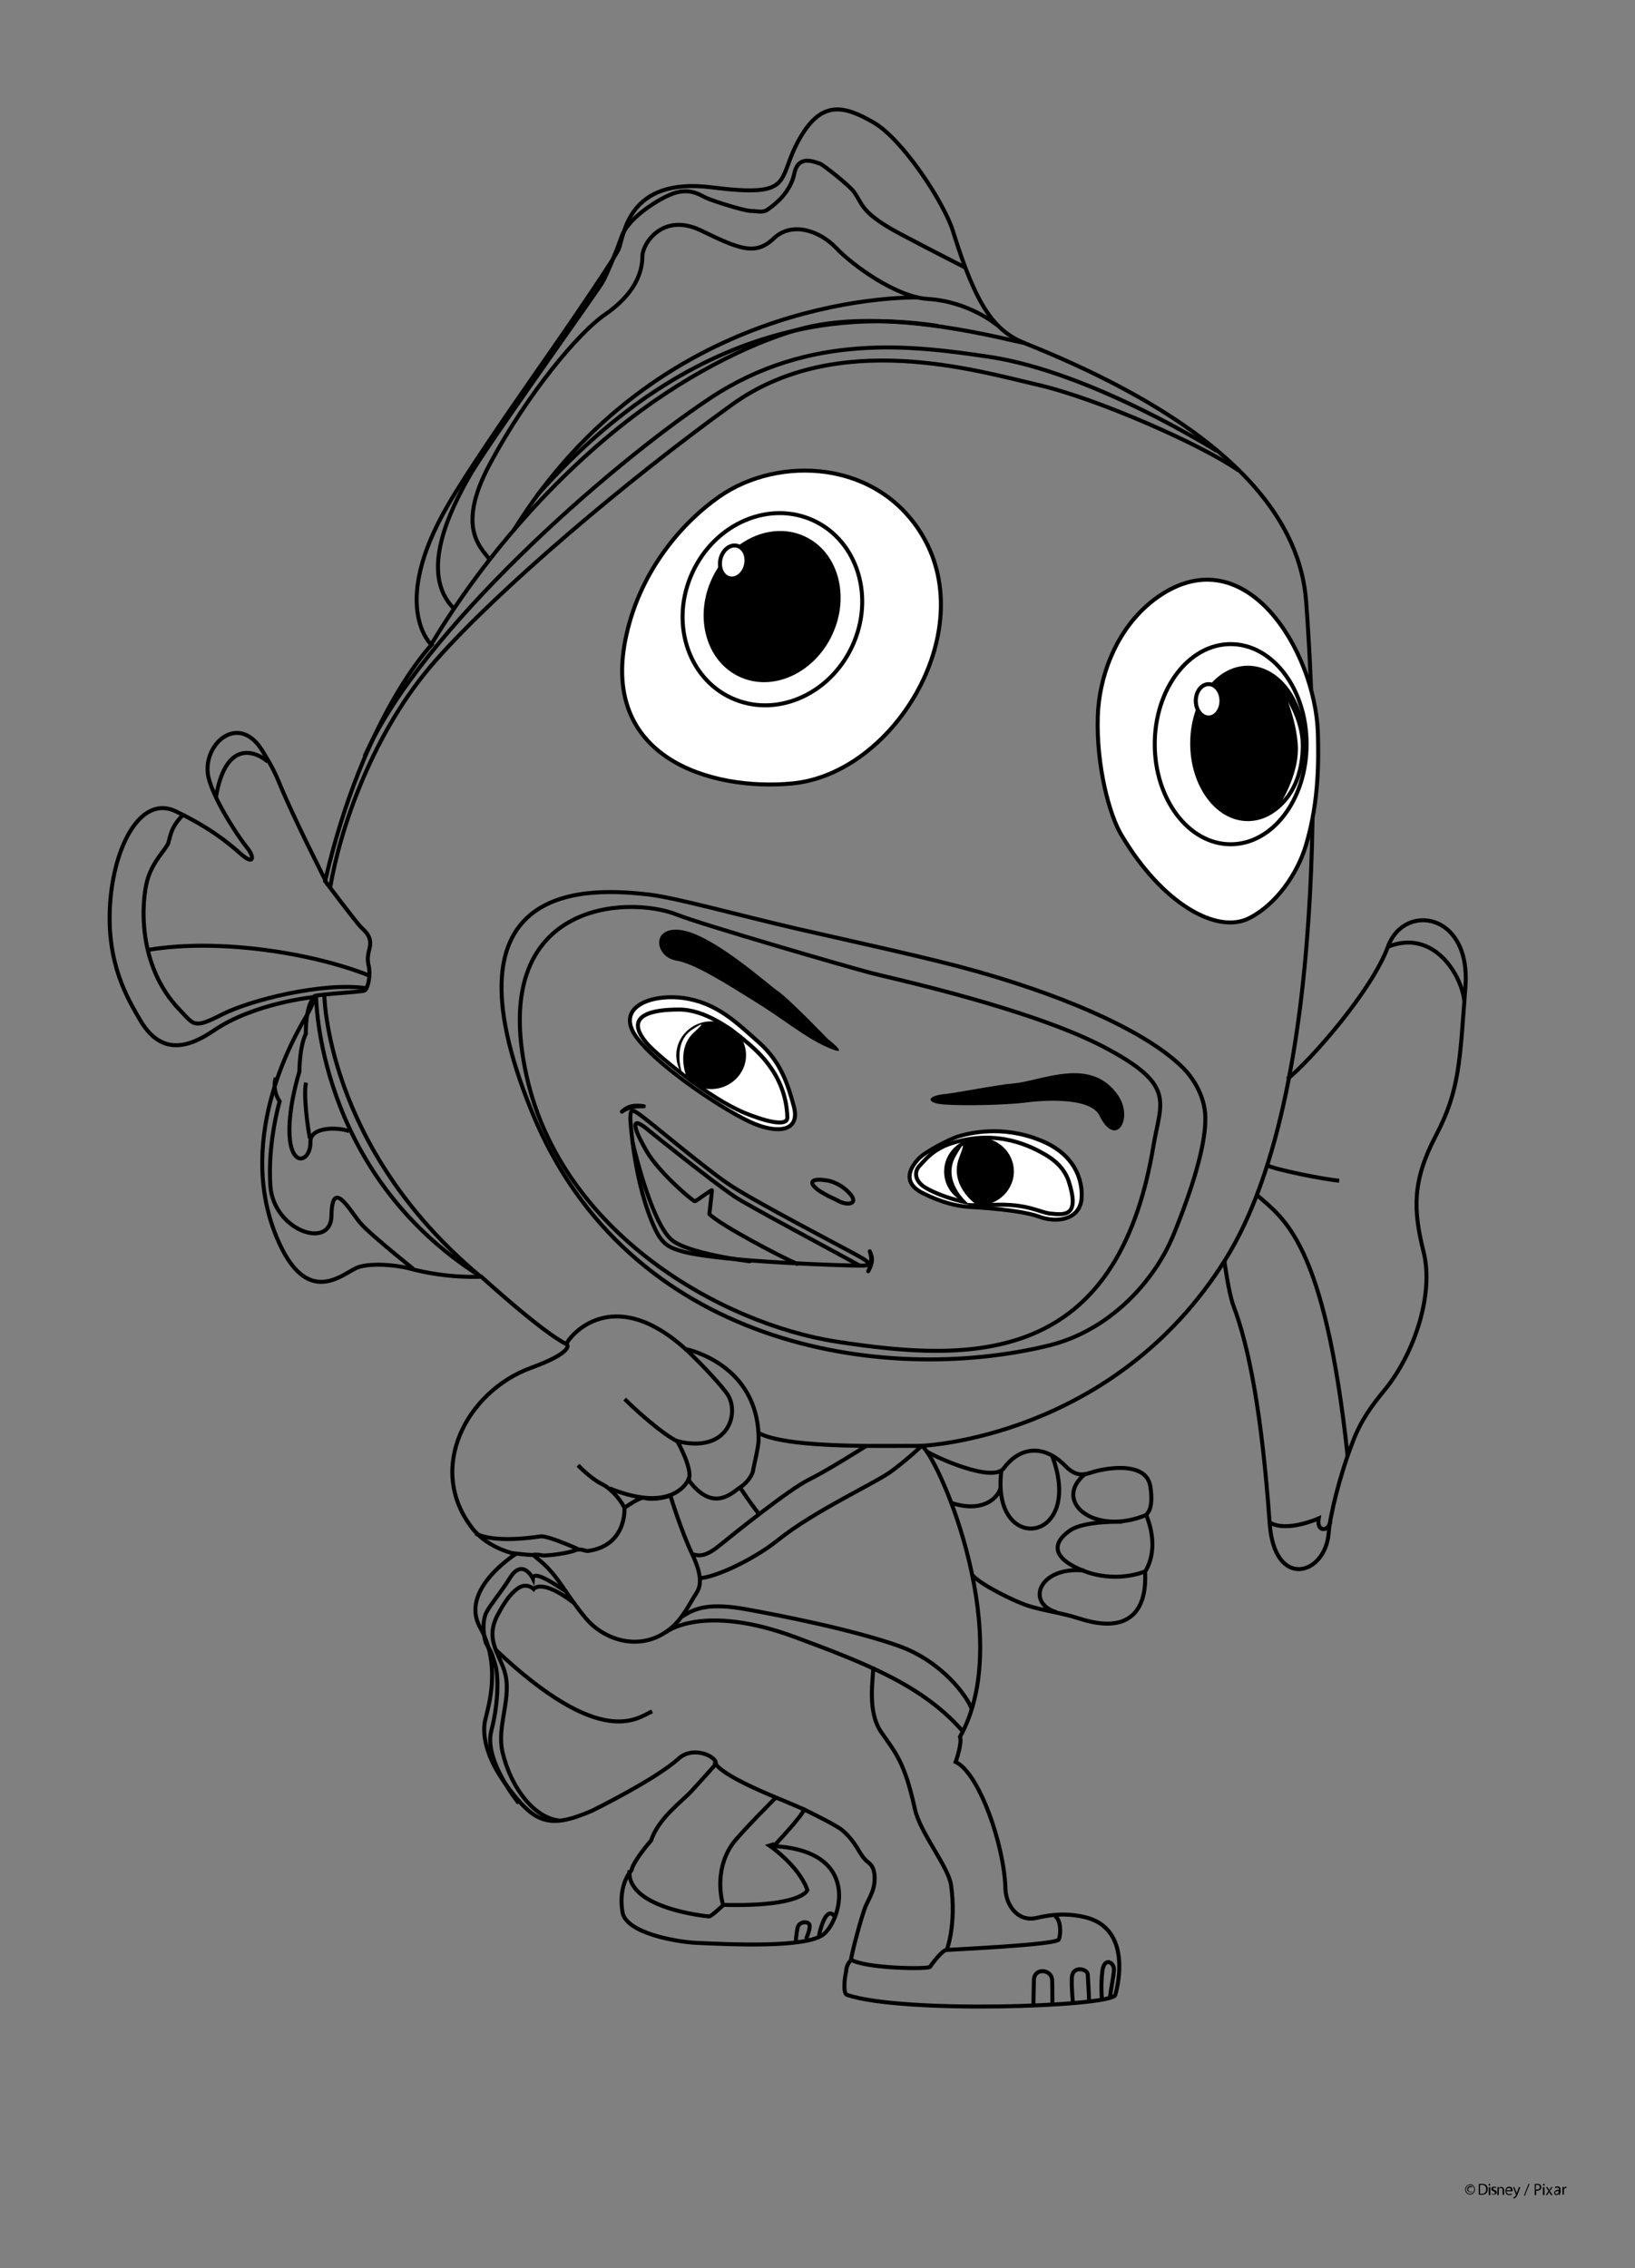<?xml version="1.0" encoding="utf-8"?>
<!-- Generator: Adobe Illustrator 21.0.2, SVG Export Plug-In . SVG Version: 6.00 Build 0)  -->
<svg version="1.2" baseProfile="tiny" id="Layer_1" xmlns="http://www.w3.org/2000/svg" xmlns:xlink="http://www.w3.org/1999/xlink"
	 x="0px" y="0px" viewBox="0 0 637.3 883.9" overflow="scroll" xml:space="preserve">
<rect x="0" y="0" width="637.3" height="883.9" fill="#808080" stroke="none"/>
<g>
	<path d="M574.9,853.2c0,1.1-0.8,2-1.9,2c-1.1,0-1.9-0.9-1.9-2s0.9-2,2-2C574.1,851.2,574.9,852.1,574.9,853.2z M571.4,853.2
		c0,1,0.7,1.7,1.6,1.7c0.9,0,1.6-0.7,1.6-1.7s-0.7-1.7-1.6-1.7C572.1,851.5,571.4,852.2,571.4,853.2z M573.8,852.4
		c-0.1,0-0.3-0.1-0.6-0.1c-0.6,0-0.9,0.4-0.9,0.9s0.3,0.9,0.9,0.9c0.3,0,0.5-0.1,0.6-0.2l0.1,0.2c-0.2,0.1-0.5,0.2-0.8,0.2
		c-0.7,0-1.2-0.5-1.2-1.2s0.6-1.2,1.2-1.2c0.3,0,0.6,0.1,0.7,0.2V852.4z"/>
	<path d="M576.4,851.1c0.3-0.1,0.7-0.1,1.2-0.1c0.8,0,1.4,0.2,1.7,0.5c0.4,0.4,0.6,0.8,0.6,1.5s-0.2,1.3-0.6,1.7
		c-0.4,0.4-1.1,0.6-1.9,0.6c-0.4,0-0.7,0-1-0.1V851.1z M576.9,854.9c0.1,0,0.3,0,0.6,0c1.2,0,1.8-0.7,1.8-1.8c0-1-0.6-1.7-1.7-1.7
		c-0.3,0-0.5,0-0.7,0.1L576.9,854.9L576.9,854.9z"/>
	<path d="M580.9,851.4c0,0.2-0.1,0.3-0.4,0.3c-0.2,0-0.3-0.2-0.3-0.3s0.1-0.4,0.4-0.4C580.8,851,580.9,851.2,580.9,851.4z
		 M580.3,855.4v-3.1h0.6v3.1H580.3z"/>
	<path d="M581.4,854.8c0.2,0.1,0.5,0.2,0.7,0.2c0.4,0,0.6-0.2,0.6-0.5s-0.2-0.4-0.6-0.6c-0.6-0.2-0.8-0.5-0.8-0.9
		c0-0.5,0.4-0.9,1.1-0.9c0.3,0,0.6,0.1,0.8,0.2l-0.1,0.4c-0.1-0.1-0.3-0.2-0.6-0.2s-0.5,0.2-0.5,0.4c0,0.3,0.2,0.4,0.6,0.5
		c0.5,0.2,0.8,0.5,0.8,0.9c0,0.5-0.4,0.9-1.2,0.9c-0.3,0-0.7-0.1-0.9-0.2L581.4,854.8z"/>
	<path d="M583.7,853.1c0-0.3,0-0.6,0-0.8h0.5v0.5l0,0c0.2-0.3,0.5-0.6,1-0.6c0.4,0,1.1,0.3,1.1,1.3v1.8h-0.6v-1.8
		c0-0.5-0.2-0.9-0.7-0.9c-0.4,0-0.7,0.3-0.8,0.6c0,0.1,0,0.2,0,0.3v1.9h-0.6L583.7,853.1L583.7,853.1z"/>
	<path d="M587.2,853.9c0,0.8,0.5,1.1,1.1,1.1c0.4,0,0.7-0.1,0.9-0.2l0.1,0.4c-0.2,0.1-0.5,0.2-1,0.2c-1,0-1.5-0.6-1.5-1.6
		c0-0.9,0.5-1.7,1.5-1.7s1.3,0.9,1.3,1.5c0,0.1,0,0.2,0,0.3H587.2z M588.9,853.5c0-0.4-0.1-0.9-0.8-0.9c-0.6,0-0.8,0.5-0.9,0.9
		H588.9z"/>
	<path d="M590.3,852.3l0.7,1.8c0.1,0.2,0.2,0.4,0.2,0.6l0,0c0.1-0.2,0.1-0.4,0.2-0.6l0.6-1.8h0.6l-0.8,2.2c-0.4,1.1-0.7,1.6-1.1,1.9
		c-0.3,0.2-0.5,0.3-0.7,0.4l-0.1-0.5c0.1,0,0.3-0.1,0.5-0.3c0.2-0.1,0.3-0.3,0.5-0.6c0-0.1,0-0.1,0-0.1v-0.1l-1.1-2.9L590.3,852.3
		L590.3,852.3z"/>
	<path d="M594,855.6l1.8-4.6h0.4l-1.8,4.6H594z"/>
	<path d="M598.1,851.1c0.3,0,0.6-0.1,1.1-0.1s1,0.1,1.2,0.4c0.2,0.2,0.4,0.5,0.4,0.9s-0.1,0.7-0.3,0.9c-0.3,0.3-0.8,0.5-1.3,0.5
		c-0.2,0-0.3,0-0.4,0v1.7h-0.6v-4.3H598.1z M598.6,853.2c0.1,0,0.3,0,0.5,0c0.7,0,1.1-0.3,1.1-0.9c0-0.6-0.4-0.9-1-0.9
		c-0.2,0-0.4,0-0.5,0L598.6,853.2L598.6,853.2z"/>
	<path d="M602.1,851.4c0,0.2-0.1,0.3-0.4,0.3c-0.2,0-0.3-0.2-0.3-0.3s0.1-0.4,0.4-0.4C601.9,851,602.1,851.2,602.1,851.4z
		 M601.4,855.4v-3.1h0.6v3.1H601.4z"/>
	<path d="M603.2,852.3l0.4,0.7c0.1,0.2,0.2,0.3,0.3,0.5l0,0c0.1-0.2,0.2-0.3,0.3-0.5l0.4-0.7h0.6l-1.1,1.5l1.1,1.6h-0.6l-0.5-0.7
		c-0.1-0.2-0.2-0.4-0.3-0.5l0,0c-0.1,0.2-0.2,0.4-0.3,0.5l-0.4,0.7h-0.6l1.1-1.6l-1-1.5H603.2z"/>
	<path d="M608.1,854.6c0,0.3,0,0.5,0,0.7h-0.5v-0.4l0,0c-0.2,0.2-0.5,0.5-0.9,0.5c-0.6,0-0.9-0.4-0.9-0.9c0-0.7,0.7-1.2,1.9-1.2
		v-0.1c0-0.2-0.1-0.7-0.7-0.7c-0.3,0-0.6,0.1-0.8,0.2l-0.1-0.4c0.3-0.2,0.6-0.3,1-0.3c0.9,0,1.2,0.6,1.2,1.3v1.3H608.1z
		 M607.5,853.8c-0.6,0-1.3,0.1-1.3,0.7c0,0.4,0.2,0.5,0.5,0.5c0.4,0,0.7-0.3,0.8-0.5c0-0.1,0-0.1,0-0.2V853.8z"/>
	<path d="M609,853.2c0-0.4,0-0.7,0-1h0.5v0.6l0,0c0.1-0.4,0.5-0.7,0.9-0.7c0.1,0,0.1,0,0.2,0v0.5c-0.1,0-0.1,0-0.2,0
		c-0.4,0-0.7,0.3-0.8,0.7c0,0.1,0,0.2,0,0.3v1.6H609V853.2z"/>
</g>
<path fill="#FFFFFF" d="M421.5,467.8c0.7-5.4-0.7-17.3-15.9-23.4c-15.2-6.2-28.1-2.7-31.9-1.6c-3.7,1.1-13.2,6.1-15.7,8.8
	c-2.5,2.7-7,8.8,1.4,13.2c8.3,4.2,14.2,5.2,18,5.5c3.7,0.2,19.8,1.1,27.3,3.7C412,476.8,420.4,475.2,421.5,467.8"/>
<path fill="none" stroke="#000000" stroke-width="1.556" d="M421.5,467.8c0.7-5.4-0.7-17.3-15.9-23.4c-15.2-6.2-28.1-2.7-31.9-1.6
	c-3.7,1.1-13.2,6.1-15.7,8.8c-2.5,2.7-7,8.8,1.4,13.2c8.3,4.2,14.2,5.2,18,5.5c3.7,0.2,19.8,1.1,27.3,3.7
	C412,476.8,420.4,475.2,421.5,467.8z"/>
<path fill="#FFFFFF" d="M408.2,450.4c-6-3.6-19.2-10.6-37.3-4.9c-7.2,2.4-10,6.2-12.3,8.6c-2.4,2.4-2,5.7,1.2,8.1s15.9,7.8,27.6,7.3
	c13.1-0.5,17.7,2.9,21.9,3.4c6.1,0.7,11.7,1,7.2-12.8C414.6,454.8,410.7,452,408.2,450.4"/>
<path fill="none" stroke="#000000" stroke-width="1.556" d="M408.2,450.4c-6-3.6-19.2-10.6-37.3-4.9c-7.2,2.4-10,6.2-12.3,8.6
	c-2.4,2.4-2,5.7,1.2,8.1s15.9,7.8,27.6,7.3c13.1-0.5,17.7,2.9,21.9,3.4c6.1,0.7,11.7,1,7.2-12.8C414.6,454.8,410.7,452,408.2,450.4z
	"/>
<path fill="#FFFFFF" d="M309.5,431.4c-2.4-9-5.2-17.7-13.8-25.3c-8.6-7.6-16.3-15.4-29.4-17.2c-13.1-1.7-26.9,3.9-17.9,15.7
	c9,11.8,35.5,29.2,45.8,33.4C304.5,442.1,311.7,440.1,309.5,431.4"/>
<path fill="none" stroke="#000000" stroke-width="1.556" d="M309.5,431.4c-2.4-9-5.2-17.7-13.8-25.3c-8.6-7.6-16.3-15.4-29.4-17.2
	c-13.1-1.7-26.9,3.9-17.9,15.7c9,11.8,35.5,29.2,45.8,33.4C304.5,442.1,311.7,440.1,309.5,431.4z"/>
<path fill="none" stroke="#000000" stroke-width="1.556" d="M330.2,777.4c21.7,7.3,101.9,4.6,104.5,0.1c0,0,8.1-26-12.2-30.5
	c-4.5-1-10-1.6-18.5,0.4c-7.6,1.7-11.9-5.4-12.1-11.3c-0.4-16.8-10.1-45-19.4-49.5c0,0,2.6-7.2,1.7-9.8
	c21.5-38.2-7.1-106.5-14.8-113.4c0,0,74.7-2.9,118.2-72.5s34-224,31.5-256.7c-2.2-28.7-23.6-66-109.5-100.4
	c-11.7-4.7-18.9-13.7-28.2-43.9c-3.4-10.8-19.5-35.7-31.1-42.3c-11.6-6.6-20.3-8.7-29,7.1s-1.2,22.4-34,18.3s-34,18.7-36.1,24
	c-1.1,2.7-15.3,23.9-30.7,45.9c-14.3,20.5-28.9,41.9-35.7,53.6c-23.3,39.8-6.6,54.8-6.6,54.8s-26.5,27.4-41.4,91.7
	c0,0-12.7-25-17.9-37.8c-2.7-6.6-5-9.8-6.2-11.9c-9.5-16.8-24.8-2.7-21.3,10.2c2.5,9.3,12.2,23.6,14.9,26.8s3.1,7.3-2.4,2.5
	c-5.5-4.9-12.6-10.5-25.5-16.7c-13.4-6.3-24,13.2-25.5,36.3c-1.5,23.3,7.1,37.1,11.6,44.9c7.7,13.3,17.7,11.8,28.5,4.5
	c16.1-11.1,39.7-13.3,39.7-13.3s-0.4,2.4-3.2,7.3c-2.9,5-28.4,46.3-11.6,86.5c11.8,28.2,25.8,13.8,31.5,11.6
	c4.6-1.7,13.9-1.2,20.2,0.4c15.1,4.1,28,3.2,28,3.2s24.1,22,33.4,26.4c0,0,3.1,2.9-14.2,9.2c-24.6,9-41.1,39.1-22.5,62.7
	c6.1,7.7,16.7,9.8,16.7,9.8s-22.2,13.9-13.8,28.7c8.3,14.8,3.1,30.9,1.9,36.1c-1.2,5.2,0.2,14.2,8.1,25
	c11.1,15.2,16.7,17.5,33.6,10.2c0,0,25-12.3,33.7-20.3c6.2-5.6,16.4,0,14.2,2.5c0,0-5.5,6.2-9.2,10.2c-3.7,4-12.9,10.6-15.7,19.2
	c0,0-6.8,7.7-7.7,11.7c0,0-5.2,5.2-3.5,16.1c1.2,8.3,21,11.7,28.7,12.1c13.3,0.6,43.2,2.1,49.8-3.4c6.7-5.5,14.9-32.4-19.5-34.3
	c0,0,11.2-11.8,11.8-14.3c0,0,11.1,5.4,14.1,7.5c2.9,2.1,5.2,5.2,6.5,7.3c1.2,2.1,2.7,4.6,4.4,5.8c1.6,1.2,2.7,3.1,2.5,7.1
	c-0.2,4-1.9,6.5-3.4,9.8s-5.8,19.5-5.8,21.3c0,0-1.9,1.6-1.9,4.4C329.2,770.7,328.5,776.9,330.2,777.4z"/>
<path fill="none" stroke="#000000" stroke-width="1.556" d="M207.8,605.9l4,3.4c6.3,5.8,9,12.4,16.7,21.5
	c7.8,9.1,22.6,13.1,33.7,3.1c4.4-4,7.3-10.2,9-12.7s3.1-6.1-1.4-15.6c-4.5-9.5-8.5-22.8-8.5-22.8s-5.7,2.1-10.3,0.9
	c-1.6-0.4-7.6,3.9-7.6,3.9s1.1,14.7-14.3,16.8c-1,0.1-2.9-1.2-5.1-0.2c-2.2,1-10.8,2.2-12.7,1.9
	C209.1,605.6,207.8,605.9,207.8,605.9z"/>
<path fill="none" stroke="#000000" stroke-width="1.556" d="M225.2,603.6c0,0-11.6-5.2-14.4-4.9c-2.9,0.4-17.9,2.7-25.4-1.1"/>
<path fill="none" stroke="#000000" stroke-width="1.556" d="M243.2,587.4c-0.2-1.2-4.2-7-8.8-9.2c-4.2-2.1-9.1-7.2-9.1-7.2"/>
<path fill="none" stroke="#000000" stroke-width="1.556" d="M220.8,523.6c3.2-5.7,19.9-21.8,46.4,2.1c0,0,28.5,5.5,28.5,35.2
	c0,3.1-1.9,10.2-2.1,11.9c-0.2,1.7-2.1,4.9-5.1,6.8s-10.5,10.3-20.2-3c0,0-5.4,13.6-30.7,3.4"/>
<path fill="none" stroke="#000000" stroke-width="1.556" d="M267.2,525.7c2.4,2.1,12.4,12.1,16.2,17.4c5.1,7.3,0.7,23.5-19.4,18.5
	c0,0,6.3,11.1,4.4,15.1"/>
<path fill="none" stroke="#000000" stroke-width="1.556" d="M199.5,605.2c0,0,8.1,1.1,10.5,0.7"/>
<path fill="none" stroke="#000000" stroke-width="1.556" d="M360.9,565.4c2.6,1.9,26.1,12.8,30.4,6.7c4.9-6.8,14.2-10.7,23.9-0.9
	c5.2,5.4,8.6,2.9,12.3,2c0,0,19.2-5.1,20.9,6.1c1.5,9.7-1.9,10.7-1.6,11.2c0.4,1,5.4,12.2-0.4,21.9c-0.4,0.5,3.7,28-26.1,18.2
	c-6.1-2-14.7-3.2-19.7-4.9c-5-1.6-18.4-8.1-21.8-12.1"/>
<path fill="none" stroke="#000000" stroke-width="1.556" d="M390.3,573.3c-4.1,33,32.7,28.2,19.8-6"/>
<path fill="none" stroke="#000000" stroke-width="1.556" d="M423.2,574.2c-13.4,10.6,3.1,24.6,23.5,16.2"/>
<path fill="none" stroke="#000000" stroke-width="1.556" d="M437.3,593c0,0-14.3-0.4-19.9,3.2c-5.5,3.6-9.3,9.6,3.2,15.2
	c13.8,6.2,25.6,1,25.6,1"/>
<path fill="none" stroke="#000000" stroke-width="1.556" d="M411.9,628.3c-12.1-3.4-7.2-18,10.7-16.3"/>
<path fill="none" stroke="#000000" stroke-width="1.556" d="M501.8,420.5c9.3-7.5,33-34.6,39.2-51.6c6.2-17.2,32.4-13.4,30.2,15.6
	c-2.2,29-2.2,40.4-11.6,58.2c-9.3,17.8-8.7,29-4.7,45.2c4.1,16.2-3.5,39.6-15.3,53.9c-4.7,5.7-9.2,11.7-12.4,20.3
	c-5,12.9-8.8,28.6-9.3,35.2c-1.2,16.6-21.2,22.4-23-3.7c-3-42.3-8-68.6-14.1-84.7c-1.9-5-3.6-17.8-3.6-17.8"/>
<path fill="#FFFFFF" d="M513.7,285.6c0.2,9.1,0.7,26.1-4.7,43.9c-3.2,10.7-11.4,23-22.3,28.4c-12.4,6.1-33.7-5.6-49.7-32.7
	c-4.5-7.6-9.7-26.5-9.1-46c0.5-15.9,7.5-35.5,23.6-46.7C485.6,208.9,512.6,253.7,513.7,285.6"/>
<path fill="none" stroke="#000000" stroke-width="1.556" d="M513.7,285.6c0.2,9.1,0.7,26.1-4.7,43.9c-3.2,10.7-11.4,23-22.3,28.4
	c-12.4,6.1-33.7-5.6-49.7-32.7c-4.5-7.6-9.7-26.5-9.1-46c0.5-15.9,7.5-35.5,23.6-46.7C485.6,208.9,512.6,253.7,513.7,285.6z"/>
<ellipse fill="none" stroke="#000000" stroke-width="1.556" cx="479.7" cy="290" rx="29.6" ry="39"/>
<path d="M508,289.7c0,16.3-9.7,29.5-21.7,29.5s-21.7-13.2-21.7-29.5s9.7-29.5,21.7-29.5C498.4,260.2,508,273.4,508,289.7"/>
<ellipse fill="none" stroke="#000000" stroke-width="1.556" cx="486.4" cy="289.7" rx="21.7" ry="29.5"/>
<path fill="#FFFFFF" d="M280.4,193.5c23.3-16.2,62-14.3,79.4,15.6c22,37.8-11.8,92.5-51,96.2c-31.4,3-75.8-9.8-64.5-58.5
	C250,221.8,266.2,203.4,280.4,193.5"/>
<path fill="none" stroke="#000000" stroke-width="1.556" d="M280.4,193.5c23.3-16.2,62-14.3,79.4,15.6c22,37.8-11.8,92.5-51,96.2
	c-31.4,3-75.8-9.8-64.5-58.5C250,221.8,266.2,203.4,280.4,193.5z"/>
<ellipse transform="matrix(0.423 -0.906 0.906 0.423 -41.513 409.831)" fill="none" stroke="#000000" stroke-width="1.556" cx="301.2" cy="237.5" rx="38.1" ry="34.3"/>
<path d="M323.8,247.2c-6.8,14.7-22.6,21.9-35.2,15.9c-12.6-5.8-17.2-22.5-10.3-37.2c6.8-14.7,22.6-21.9,35.2-15.9
	C326,215.8,330.6,232.4,323.8,247.2"/>
<ellipse transform="matrix(0.423 -0.906 0.906 0.423 -40.67 409.134)" fill="none" stroke="#000000" stroke-width="1.556" cx="301.1" cy="236.5" rx="29.4" ry="25.1"/>
<path fill="none" stroke="#000000" stroke-width="1.556" d="M375.9,104.1c-6.8-3.5-26.3-13.4-30.2-15.9c-10-6.2-9.6-8.8-12.8-13.4
	c-2-2.7-12.1-10.6-13.2-11c-2.4-0.7-8.6-3.7-10.1,3.9c-1.5,7.1-7.1,11.7-10.3,13.9c-2.1,1.5-4.1,0.6-6.6,0.6c-2.5,0-14.3-3.7-17.2-5
	c-2.9-1.2-7.2-5-15.9-0.6c-8.7,4.4-15.4,10.5-17.2,15.3c-1.7,4.9-5.6,14.7-7.5,18c-1.9,3.5-45.8,64.5-52.3,76.3
	c-6.6,11.8-19.7,37.1-5.6,51"/>
<path fill="none" stroke="#000000" stroke-width="1.556" d="M191,218.4c-2.2-4.2-14.2-11.3,0-37.7c14.9-27.8,34.6-51,44.5-57.9
	c10-6.8,14.9-14.7,14.9-23c0-4.7,7.8-17.2,22.8-10c14.9,7.2,21.2,10,28.4,3.1c7.2-6.8,18-2.9,24.3,3.7c6.2,6.6,23.4,19.2,35.8,19.9
	c16.2,1,27.1,10.3,27.1,10.3"/>
<path fill="none" stroke="#000000" stroke-width="1.556" d="M399.5,133.7c-6.2-1-50.1-13.4-82.9-6.6c-15.2,3.1-41.2,14.1-66.9,33
	c-29.9,22-59.6,54.4-81.4,90.7"/>
<path fill="none" stroke="#000000" stroke-width="1.556" d="M474.4,175.8c-1-0.6-48.9-30.7-88.5-36.7c-30-4.5-70.4-9.7-109.3,16.2
	c-39,25.9-113,90.6-134.5,139.5"/>
<path fill="none" stroke="#000000" stroke-width="1.556" d="M122.2,388.2c4-1,18.7-1.6,19.9-2.2c1.2-0.6,2.5-5.6,1.6-9.7
	c-1-4.1,0.6-6.2,0.6-8.7c0-2.5-1.2-4.1-3.5-6.2c-2.2-2.2-14.4-18.5-14.4-18.5"/>
<path fill="none" stroke="#000000" stroke-width="1.556" d="M482.7,183.3c-13.7-9.7-55.1-28.1-78.4-33.4
	c-23.4-5.4-77.9-21.8-119,7.8s-91,71.9-115.5,99.7c-24.6,27.8-37.3,65.7-41.1,88.5"/>
<path fill="none" stroke="#000000" stroke-width="1.556" d="M357.7,115.9c-8.5,0-101.5,0.5-157.5,90.8"/>
<path fill="none" stroke="#000000" stroke-width="1.556" d="M365.6,127c-21.8-3.1-88.4-10.8-156.3,66.1"/>
<path fill="none" stroke="#000000" stroke-width="1.556" d="M411.2,746.7c2.4,1.4,2.4,7,1.5,9.1c-0.9,2.1-42.3,3.9-43.9,4.1
	c-1.6,0.2-5.7,5.5-6.2,6.5c-0.5,1.1-26.1,0.7-31.1-2.9"/>
<path fill="none" stroke="#000000" stroke-width="1.556" d="M432.7,778.2c0.2-2.6,1.4-8,1.5-10.7c0.1-2.7-3.7-5.1-4.5,0.5
	c-0.7,5.7-0.2,10.8-0.2,10.8"/>
<path fill="none" stroke="#000000" stroke-width="1.556" d="M424.5,779.7c0-2-0.4-7.8-0.5-10.2c-0.1-2.4-6-3.6-6.2,1.1
	c-0.2,4.6,0.5,10.5,0.5,10.5"/>
<path fill="none" stroke="#000000" stroke-width="1.556" d="M410.2,781.3c0-2.4,0-7.2-0.1-9.8c-0.2-4.1-7-4.9-7.1,0.1
	c-0.1,3.5-0.2,10.2-0.2,10.2"/>
<path fill="none" stroke="#000000" stroke-width="1.556" d="M301.8,718.6l-1.9,0.6c0,0,11.4,7.7,14.8,17.3c0,0-1.7,6.6-32.7,5.8
	c0,0-4.7,4.5-5.6,4.5c-0.7,0-32.5-3.1-31-18"/>
<path fill="none" stroke="#000000" stroke-width="1.556" d="M325.2,746.8c-0.5-1.1-3.4-4-6,7.5"/>
<path fill="none" stroke="#000000" stroke-width="1.556" d="M314.2,755.6c0.4-1.1,1.4-3.2,1.4-5.1c0-2-4.1-2-4.7,0.7
	c-0.6,2.7-0.7,5.5-0.7,5.5"/>
<path fill="none" stroke="#000000" stroke-width="1.556" d="M313.6,705.3c-3.5-2.2-31.7-11.9-35.2-18.7"/>
<path fill="none" stroke="#000000" stroke-width="1.556" d="M302.6,700.3c0,0-14.3,14.3-17.2,18.4c-7.7,11.2-3.5,23.8-3.5,23.8"/>
<path fill="none" stroke="#000000" stroke-width="1.556" d="M340.4,649.5c0,4.7-2.5,17.4,3.1,25.5c5.6,8.1,9.1,11.6,13.1,29.9
	c2,9.3,12.9,22.2,14.1,29.6c2.2,15.6-1.7,25.5-1.7,25.5"/>
<path fill="none" stroke="#000000" stroke-width="1.556" d="M295.6,558.4c12.4,6.6,54.5,4.7,63.7,5.1"/>
<path fill="none" stroke="#000000" stroke-width="1.556" d="M272.8,615c6.2-0.4,20.9-7.2,30.5-14.9c14.2-11.4,38-22.2,44.2-26.8
	c6.2-4.6,11.7-9.8,11.7-9.8"/>
<path fill="none" stroke="#000000" stroke-width="1.556" d="M269.7,605.6c2.5,0.7,5,1.4,10.8-3.4c5.8-4.7,27.1-21.8,34.6-25.5
	s22.8-13.4,22.8-13.4"/>
<path fill="none" stroke="#000000" stroke-width="1.556" d="M265.9,630c5-3.5,11-5.4,24.9-2.9c13.9,2.5,42.1,8.1,59.5,14.3
	c17.4,6.2,27.1,20.3,28.6,24.9"/>
<path fill="none" stroke="#000000" stroke-width="1.556" d="M375.4,674.8c-15.6-18-38-26.6-65.1-36.7c-36.7-13.7-51-1.9-51-1.9"/>
<path fill="none" stroke="#000000" stroke-width="1.556" d="M217.8,709.4c-9.3-1-18.5-12.2-21.9-26.5c-2.5-10.6,4.1-21.8,0.6-32.1
	c-2.5-7.3-7.3-12.4-2.5-21.5c2.2-4.1,4.4-7.8,7.8-10.3c3.5-2.5,6.2,0.2,6.2,0.2s3-4.2,15.4,5.2"/>
<path fill="none" stroke="#000000" stroke-width="1.556" d="M220.8,620.3c-1.7-1-12.8-9.1-13.1-5.2c0,0-4-8.2-9-0.1
	c-3.5,5.6-7.1,9.7-9,13.1c-2.1,3.9-1.1,10.8,0,12.7c2.5,4.1,2.2,4.5,3.4,8.1c1.1,3.7,1.4,14.2-1.6,25.6c-3,11.4,10.7,28.2,10.7,28.2
	"/>
<path fill="none" stroke="#000000" stroke-width="1.556" d="M254.2,666.9c-5.6,2.4-19.4,15.3-61.1-24.1"/>
<path fill="none" stroke="#000000" stroke-width="1.556" d="M522,460.1c-5.4-0.4-26.1-4.5-28.5-6.2"/>
<path fill="none" stroke="#000000" stroke-width="1.556" d="M489.7,465.5c10.5,9.3,26.6,17.9,35.6,102"/>
<path fill="none" stroke="#000000" stroke-width="1.556" d="M518.6,592.9c-0.9,4.2-5.5,4.1-4.6-1.2c0,0-12.2,5.5-18.9,1.7"/>
<path fill="none" stroke="#000000" stroke-width="1.556" d="M570.8,390.4c-0.9-10.3-11.9-28.6-29.7-21.5"/>
<path fill="none" stroke="#000000" stroke-width="1.556" d="M389.9,580.1c-1.2,4.1-7.5,9.6-19.5,5.4"/>
<path fill="none" stroke="#000000" stroke-width="1.556" d="M296.2,590.4c-3.4-4.1-7.7-10.7-7.7-10.7"/>
<path fill="none" stroke="#000000" stroke-width="1.556" d="M461.2,416.2c-12.8-12.8-41.1-26.5-80.5-37.7
	c-18.5-5.2-46.9-11.3-70.1-16.6c-24.1-5.6-46.4-11.9-57.6-13.3c-22-2.5-83-7.1-45.7,84.6S344.1,540,408.5,524.4
	c23.8-5.7,41.4-24.9,48.9-43.2c7.5-18.3,12.1-34,12.4-43.9C470.4,427.4,464.5,419.5,461.2,416.2z"/>
<path fill="none" stroke="#000000" stroke-width="1.556" d="M263.8,356.4c-19-7.5-73.9-5.5-58.5,63.1
	c13.7,61,75.8,96.3,120.7,103.3c53.5,8.3,109.4,9.2,123.6-76.3c2.9-17.4,9.1-23.6-19.5-38.6c-28.6-14.9-81.8-26.5-90-28.6
	C331.8,377.2,272.9,360.1,263.8,356.4z"/>
<path fill="none" stroke="#000000" stroke-width="1.556" d="M263.9,561.6c-5.5-2.7-15.4-11.4-20.4-16.4"/>
<path d="M367.9,430.4c7.6,0.6,24.1,0.2,31.5-0.7c4.7-0.7,25.5-2.7,29.2,5.1c6.3,12.9,13.4,1.1,7.2-8c-10.7-15.4-29.5-5.6-40.8-4.6
	c-6.2,0.5-22.4,3.7-26.4,4.1C360.8,427,360.9,429.9,367.9,430.4"/>
<path d="M322.8,405c1.6,1.2,8.8,7.1-0.1,3.2c-9-3.9-17.2-11-28.6-18c-11.4-7.1-23.6-14.8-30.6-15.9c-8.3-1.5-9.8-13.3,1.7-11.9
	c12.3,1.5,33.8,20.9,37.7,23.6C306.9,388.5,322.8,405,322.8,405"/>
<path fill="#FFFFFF" d="M290.1,405.3c3.5,3,16.3,12.6,16.8,30.1c0.1,4.2-10,1-16.6-1.7c-14.1-5.8-34-22.5-37.7-26.6
	c-3.5-3.9-10.8-13.6,11.9-13.7C274.7,393.3,285,401,290.1,405.3"/>
<path fill="none" stroke="#000000" stroke-width="1.556" d="M290.1,405.3c3.5,3,16.3,12.6,16.8,30.1c0.1,4.2-10,1-16.6-1.7
	c-14.1-5.8-34-22.5-37.7-26.6c-3.5-3.9-10.8-13.6,11.9-13.7C274.7,393.3,285,401,290.1,405.3z"/>
<path d="M290.8,411.2c0,7.2-6.1,13.2-13.6,13.2s-13.6-5.8-13.6-13.2c0-7.2,6.1-13.2,13.6-13.2C284.9,398,290.8,404,290.8,411.2"/>
<path fill="#FFFFFF" d="M267.3,418.7l-1.7-1.4c0,0-3.5-11.2,4.4-16.2c1.1-0.7,6.7-4.4,0.5,1.2C263.6,408.6,267.3,418.7,267.3,418.7"
	/>
<path d="M395.2,456.5c0,7.2-6.1,13.2-13.6,13.2s-13.6-5.8-13.6-13.2c0-7.2,6.1-13.2,13.6-13.2S395.2,449.2,395.2,456.5"/>
<path fill="#FFFFFF" d="M379.9,468.9l-2.7-0.1c0,0-10.3-8.6-4.6-18.4c0.9-1.5,4.9-8.6,1.2,0.9C370,461.7,379.9,468.9,379.9,468.9"/>
<path fill="none" stroke="#000000" stroke-width="1.556" d="M327,468.1c4.1,2.1,9.1,0.7,2.1-5c-2.1-1.7-5.1-2.9-6.8-3.1
	c-5.4-0.9-7,0.4-4.6,2.7C320.1,465.1,325.7,467.3,327,468.1z"/>
<path fill="none" stroke="#000000" stroke-width="1.556" d="M144,380.2c-22-8.8-58.4-14.6-85.9-10.1"/>
<path fill="none" stroke="#000000" stroke-width="1.556" d="M161,494.4c0,0-16.1-12.9-20-17.2c-4-4.2-11.6-19.2-11.8-3.4
	c-0.2,13.4-22.5,5.8-23.8-11.6c-1.2-16.7,3.6-33,3.6-33s-3.1-4.2-1.5-9.2"/>
<path fill="none" stroke="#000000" stroke-width="1.556" d="M123.2,387.9c0,0-0.1,68.7,63.8,109.3
	c-60.2-50.3-60.6-109.8-60.6-109.8"/>
<path fill="none" stroke="#000000" stroke-width="1.556" d="M136.1,440.8c-4.6-1.7-15.3-1.7-15.1,4.2c0.2,7.1-6.7,10.3-8-0.9
	c-1.2-11.2,3.7-26.5,3.7-26.5s0-9.7,2.5-14.7c0,0-0.2-10.6,3-13.9"/>
<path fill="none" stroke="#000000" stroke-width="1.556" d="M104.4,296.8c-6.7-5.5-16.8-6.5-20.2,13.7"/>
<path fill="none" stroke="#000000" stroke-width="1.556" d="M71.4,317.5c-4.9,4.9-4.9,8.2-5.8,11c-1,2.7-6.1,7-8.2,14.6
	s-4.4,32.9,12.8,50.6c5.5,5.7,5.2,7.3,16.2,1.7c11-5.7,39.6-12.8,56.4-10.3"/>
<path fill="none" stroke="#000000" stroke-width="1.556" d="M120.8,443.6c-0.6-2.5-2.7-17-1.5-21.7"/>
<path fill="none" stroke="#000000" stroke-width="1.556" d="M245.7,436.1c0-4.4,0.7-4,5.2-0.6c3.4,2.5,23.9,19.7,32.6,25.6
	c9.3,6.5,47.8,26.4,51.4,28.5c3.6,2.1,5.6,3.5,1.2,3.6c-4.4,0.1-54.5-1.4-69.6-5.4c-5-1.4-8.1-2.4-11.1-8.8
	C247,461.2,245.7,436.1,245.7,436.1z"/>
<path fill="none" stroke="#000000" stroke-width="1.556" stroke-linecap="round" stroke-linejoin="round" d="M339.6,491
	c0-2-0.6-3.4-0.6-3.4c0.6,1.4,1.9,3.5-0.6,7.8C338.4,495.4,339.6,493.1,339.6,491z"/>
<path fill="none" stroke="#000000" stroke-width="1.556" stroke-linecap="round" stroke-linejoin="round" d="M245.8,431.6
	c-2.2,0.6-3.4,1.6-3.4,1.6c1.2-1,3.1-3,8.6-2.1C251,431.2,248,430.9,245.8,431.6z"/>
<path fill="none" stroke="#000000" stroke-width="1.556" stroke-linecap="round" stroke-linejoin="round" d="M310.7,492.5
	c-4.7-1.9-29.6-14.8-34.2-19.4c0,0,1-8.6,1-9.2c0-0.6-6,4.2-6.7,4.2c-0.7,0-13.8-11-18.7-19.4c-6.1-10.6-6.1-14.1,1-8
	c0.7,0.6,24.1,19.4,33.1,25.5c4.9,3.4,40.6,22.3,48.5,26.8"/>
<path fill="none" stroke="#000000" stroke-width="1.556" stroke-linecap="round" stroke-linejoin="round" d="M246.5,444.8
	c0,0,6.8,30.2,14.9,38c5.8,5.7,30.9,8.7,30.9,8.7"/>
<path fill="#FFFFFF" d="M476.1,273.1c0,3.5-2.2,6.5-5,6.5c-2.7,0-5-2.9-5-6.5c0-3.5,2.2-6.5,5-6.5
	C473.9,266.7,476.1,269.6,476.1,273.1"/>
<ellipse fill="none" stroke="#000000" stroke-width="1.556" cx="471.1" cy="273.1" rx="5" ry="6.5"/>
<path fill="#FFFFFF" d="M498,266.3c0,0,9.8,11.2,9.8,24.1c0,18.9-11.1,25.1-11.1,25.1s9.7-13.6,8.3-26.3
	C503.9,277.2,498,266.3,498,266.3"/>
<path fill="none" stroke="#000000" stroke-width="1.556" d="M498,266.3c0,0,9.8,11.2,9.8,24.1c0,18.9-11.1,25.1-11.1,25.1
	s9.7-13.6,8.3-26.3C503.9,277.2,498,266.3,498,266.3z"/>
<path fill="#FFFFFF" d="M291,220.2c-0.7,3.5-3.6,5.7-6.5,5.1c-2.7-0.6-4.4-3.9-3.6-7.3c0.7-3.5,3.6-5.7,6.5-5.1
	C290.1,213.3,291.7,216.7,291,220.2"/>
<ellipse transform="matrix(0.216 -0.976 0.976 0.216 10.279 450.838)" fill="none" stroke="#000000" stroke-width="1.556" cx="286" cy="219" rx="6.5" ry="5.1"/>
</svg>
